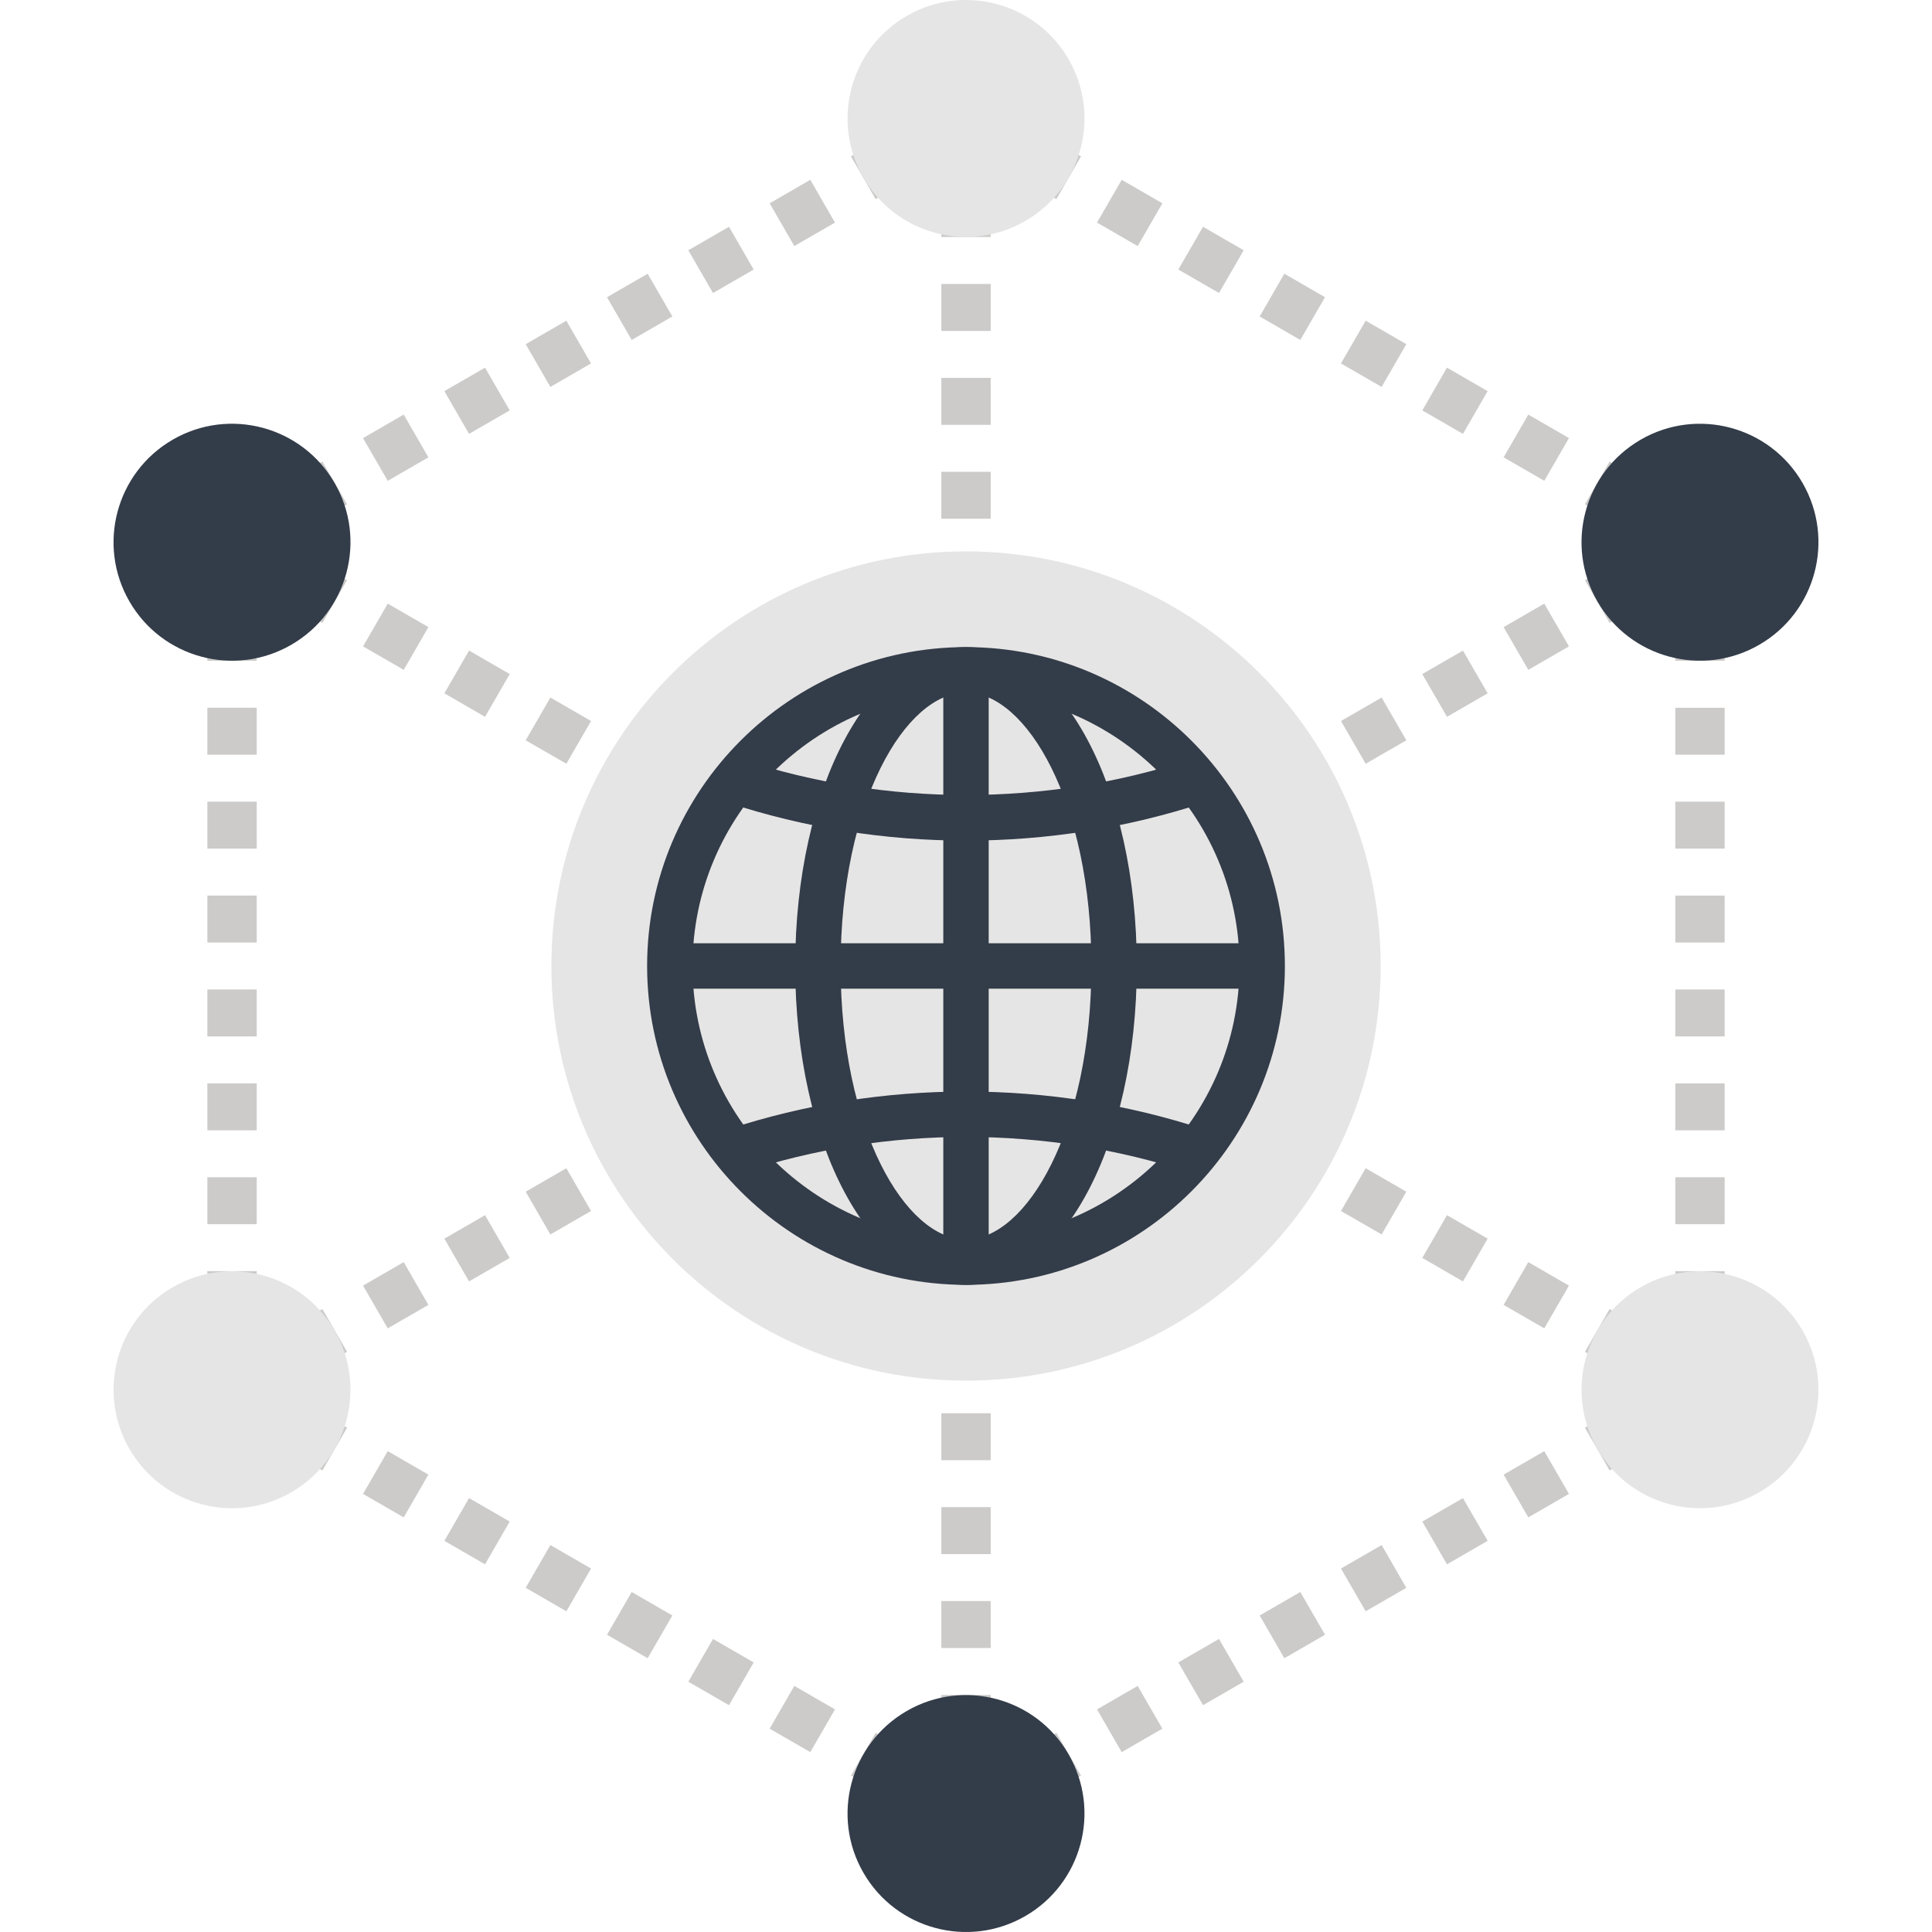 <?xml version="1.0" encoding="utf-8"?>
<!-- Generator: Adobe Illustrator 16.0.0, SVG Export Plug-In . SVG Version: 6.00 Build 0)  -->
<!DOCTYPE svg PUBLIC "-//W3C//DTD SVG 1.1//EN" "http://www.w3.org/Graphics/SVG/1.1/DTD/svg11.dtd">
<svg version="1.1" id="Layer_1" xmlns="http://www.w3.org/2000/svg" xmlns:xlink="http://www.w3.org/1999/xlink" x="0px" y="0px"
	 width="200px" height="200px" viewBox="0 0 200 200" enable-background="new 0 0 200 200" xml:space="preserve">
<g>
	<g>
		<g>
			<g>
				<rect x="97.446" y="97.446" fill="#CCCBCA" width="5.109" height="2.554"/>
				<path fill="#CCCBCA" d="M102.556,92.584h-5.109v-4.86h5.109V92.584z M102.556,82.864h-5.109v-4.86h5.109V82.864z
					 M102.556,73.143h-5.109v-4.862h5.109V73.143z M102.556,63.419h-5.109v-4.859h5.109V63.419z M102.556,53.699h-5.109v-4.86h5.109
					V53.699z M102.556,43.978h-5.109v-4.86h5.109V43.978z M102.556,34.258h-5.109v-4.862h5.109V34.258z M102.556,24.534h-5.109
					v-4.859h5.109V24.534z"/>
				<rect x="97.446" y="12.259" fill="#CCCBCA" width="5.109" height="2.554"/>
			</g>
			<g>
				<rect x="97.446" y="100" fill="#CCCBCA" width="5.109" height="2.554"/>
				<path fill="#CCCBCA" d="M102.556,180.321h-5.109v-4.861h5.109V180.321z M102.556,170.601h-5.109v-4.861h5.109V170.601z
					 M102.556,160.881h-5.109v-4.862h5.109V160.881z M102.556,151.158h-5.109v-4.86h5.109V151.158z M102.556,141.439h-5.109v-4.862
					h5.109V141.439z M102.556,131.717h-5.109v-4.859h5.109V131.717z M102.556,121.995h-5.109v-4.858h5.109V121.995z
					 M102.556,112.276h-5.109v-4.86h5.109V112.276z"/>
				<rect x="97.446" y="185.181" fill="#CCCBCA" width="5.109" height="2.556"/>
			</g>
			<g>
				
					<rect x="22.572" y="141.95" transform="matrix(0.5 0.866 -0.866 0.5 136.617 49.872)" fill="#CCCBCA" width="5.109" height="2.554"/>
				<path fill="#CCCBCA" d="M31.719,142.371l-2.554-4.425l4.208-2.43l2.556,4.425L31.719,142.371z M40.138,137.512l-2.556-4.426
					l4.208-2.43l2.556,4.425L40.138,137.512z M48.556,132.651l-2.555-4.426l4.209-2.43l2.554,4.425L48.556,132.651z M56.974,127.791
					l-2.554-4.426l4.209-2.431l2.554,4.426L56.974,127.791z M65.392,122.93l-2.552-4.425l4.209-2.429l2.553,4.426L65.392,122.93z
					 M73.812,118.071l-2.556-4.427l4.209-2.429l2.554,4.424L73.812,118.071z M82.23,113.211l-2.554-4.425l4.208-2.431l2.556,4.424
					L82.23,113.211z M90.649,108.351l-2.556-4.427l4.208-2.429l2.556,4.425L90.649,108.351z"/>
				<polygon fill="#CCCBCA" points="99.067,103.49 98.131,101.87 96.512,100.935 97.053,100 96.512,99.065 98.131,98.129 
					99.067,96.51 105.111,100 				"/>
				<path fill="#CCCBCA" d="M92.303,98.505l-4.208-2.429l2.554-4.426l4.209,2.431L92.303,98.505z M83.885,93.645l-4.209-2.431
					l2.556-4.426l4.208,2.431L83.885,93.645z M75.466,88.783l-4.208-2.43l2.556-4.424l4.208,2.429L75.466,88.783z M67.048,83.924
					l-4.208-2.431l2.554-4.424l4.21,2.429L67.048,83.924z M58.63,79.064l-4.209-2.429l2.554-4.426l4.21,2.431L58.63,79.064z
					 M50.21,74.204l-4.209-2.431l2.555-4.426l4.211,2.431L50.21,74.204z M41.794,69.342l-4.211-2.429l2.556-4.425l4.21,2.43
					L41.794,69.342z M33.375,64.483l-4.21-2.431l2.556-4.426l4.208,2.431L33.375,64.483z"/>
				
					<rect x="23.849" y="54.214" transform="matrix(0.866 0.5 -0.5 0.866 31.753 -4.957)" fill="#CCCBCA" width="2.554" height="5.11"/>
			</g>
			<g>
				
					<rect x="172.32" y="55.492" transform="matrix(0.5 0.866 -0.866 0.5 136.591 -123.059)" fill="#CCCBCA" width="5.109" height="2.556"/>
				<path fill="#CCCBCA" d="M107.701,98.505l-2.554-4.424l4.207-2.431l2.557,4.426L107.701,98.505z M116.121,93.645l-2.558-4.426
					l4.21-2.431l2.555,4.426L116.121,93.645z M124.537,88.783l-2.554-4.425l4.208-2.429l2.556,4.424L124.537,88.783z
					 M132.955,83.924l-2.555-4.426l4.209-2.431l2.555,4.426L132.955,83.924z M141.373,79.063l-2.554-4.425l4.208-2.429l2.556,4.426
					L141.373,79.063z M149.791,74.204l-2.555-4.426l4.209-2.431L154,71.773L149.791,74.204z M158.209,69.342l-2.555-4.424
					l4.209-2.43l2.556,4.425L158.209,69.342z M166.627,64.483l-2.555-4.426l4.209-2.431l2.555,4.426L166.627,64.483z"/>
				<polygon fill="#CCCBCA" points="100.938,103.49 94.892,100 100.938,96.51 101.872,98.129 103.492,99.065 102.952,100 
					103.492,100.935 101.872,101.87 				"/>
				<path fill="#CCCBCA" d="M168.28,142.372l-4.208-2.429l2.554-4.427l4.21,2.432L168.28,142.372z M159.862,137.512l-4.208-2.431
					l2.555-4.425l4.209,2.43L159.862,137.512z M151.445,132.651l-4.209-2.431l2.555-4.425l4.209,2.43L151.445,132.651z
					 M143.026,127.791l-4.208-2.431l2.555-4.425l4.209,2.432L143.026,127.791z M134.609,122.932l-4.209-2.43l2.555-4.426
					l4.209,2.431L134.609,122.932z M126.191,118.071l-4.208-2.432l2.554-4.424l4.21,2.429L126.191,118.071z M117.773,113.212
					l-4.21-2.431l2.555-4.426l4.21,2.431L117.773,113.212z M109.354,108.351l-4.207-2.431l2.554-4.425l4.21,2.431L109.354,108.351z"
					/>
				
					<rect x="173.596" y="140.672" transform="matrix(0.866 0.5 -0.5 0.866 95.023 -68.241)" fill="#CCCBCA" width="2.555" height="5.11"/>
			</g>
			<g>
				<polygon fill="#CCCBCA" points="100,190.687 96.51,188.672 99.066,184.246 100,184.787 100.935,184.246 103.49,188.672 				"/>
				<path fill="#CCCBCA" d="M92.302,186.241l-4.209-2.431l2.556-4.425l4.208,2.43L92.302,186.241z M83.882,181.381l-4.208-2.431
					l2.556-4.425l4.208,2.43L83.882,181.381z M75.466,176.521l-4.209-2.431l2.556-4.427l4.208,2.432L75.466,176.521z
					 M67.046,171.659l-4.208-2.43l2.555-4.425l4.208,2.43L67.046,171.659z M58.63,166.8l-4.209-2.431l2.554-4.426l4.21,2.431
					L58.63,166.8z M50.21,161.938l-4.209-2.432l2.555-4.424l4.208,2.429L50.21,161.938z M41.791,157.078l-4.208-2.43l2.556-4.426
					l4.208,2.431L41.791,157.078z M33.375,152.218l-4.21-2.431l2.556-4.427l4.208,2.432L33.375,152.218z"/>
				<polygon fill="#CCCBCA" points="24.955,147.355 21.466,145.343 21.466,141.312 26.575,141.312 26.575,142.392 27.511,142.932 
									"/>
				<path fill="#CCCBCA" d="M26.575,136.451h-5.108v-4.861h5.108V136.451z M26.575,126.73h-5.108v-4.86h5.108V126.73z
					 M26.575,117.01h-5.108v-4.861h5.108V117.01z M26.575,107.29h-5.108v-4.86h5.108V107.29z M26.575,97.569h-5.108v-4.862h5.108
					V97.569z M26.575,87.849h-5.108v-4.86h5.108V87.849z M26.575,78.128h-5.108v-4.862h5.108V78.128z M26.575,68.407h-5.108v-4.86
					h5.108V68.407z"/>
				<polygon fill="#CCCBCA" points="26.575,58.687 21.466,58.687 21.466,54.657 24.955,52.641 27.511,57.067 26.575,57.606 				"/>
				<path fill="#CCCBCA" d="M31.719,54.636l-2.554-4.426l4.208-2.43l2.556,4.425L31.719,54.636z M40.138,49.776l-2.557-4.424
					l4.21-2.433l2.557,4.425L40.138,49.776z M48.555,44.914l-2.554-4.424l4.209-2.431l2.554,4.426L48.555,44.914z M56.974,40.054
					l-2.554-4.426l4.208-2.429l2.556,4.424L56.974,40.054z M65.392,35.194l-2.555-4.425l4.209-2.432l2.556,4.424L65.392,35.194z
					 M73.81,30.332l-2.554-4.425l4.208-2.431l2.556,4.426L73.81,30.332z M82.23,25.472l-2.556-4.426l4.208-2.431l2.556,4.426
					L82.23,25.472z M90.646,20.61l-2.554-4.425l4.209-2.431l2.554,4.424L90.646,20.61z"/>
				<polygon fill="#CCCBCA" points="100.935,15.75 100,15.21 99.066,15.75 96.51,11.325 100,9.309 103.49,11.325 				"/>
				<path fill="#CCCBCA" d="M168.281,54.636l-4.209-2.431l2.554-4.426l4.21,2.431L168.281,54.636z M159.862,49.774l-4.208-2.431
					l2.555-4.425l4.209,2.431L159.862,49.774z M151.444,44.914l-4.208-2.429l2.554-4.426L154,40.49L151.444,44.914z M143.026,40.054
					l-4.21-2.431l2.556-4.426l4.21,2.431L143.026,40.054z M134.608,35.192l-4.208-2.431l2.554-4.424l4.21,2.429L134.608,35.192z
					 M126.19,30.332l-4.21-2.43l2.556-4.426l4.21,2.431L126.19,30.332z M117.771,25.472l-4.21-2.431l2.558-4.426l4.21,2.431
					L117.771,25.472z M109.354,20.61l-4.21-2.431l2.554-4.424l4.21,2.429L109.354,20.61z"/>
				<polygon fill="#CCCBCA" points="178.535,58.687 173.426,58.687 173.426,57.606 172.49,57.067 175.045,52.641 178.535,54.657 
									"/>
				<path fill="#CCCBCA" d="M178.535,136.451h-5.109v-4.858h5.109V136.451z M178.535,126.73h-5.109v-4.86h5.109V126.73z
					 M178.535,117.01h-5.109v-4.858h5.109V117.01z M178.535,107.29h-5.109v-4.86h5.109V107.29z M178.535,97.569h-5.109V92.71h5.109
					V97.569z M178.535,87.849h-5.109v-4.86h5.109V87.849z M178.535,78.128h-5.109v-4.859h5.109V78.128z M178.535,68.407h-5.109
					v-4.86h5.109V68.407z"/>
				<polygon fill="#CCCBCA" points="175.045,147.355 172.49,142.932 173.426,142.392 173.426,141.312 178.535,141.312 
					178.535,145.343 				"/>
				<path fill="#CCCBCA" d="M107.701,186.241l-2.557-4.426l4.21-2.43l2.554,4.425L107.701,186.241z M116.118,181.381l-2.555-4.426
					l4.209-2.43l2.556,4.425L116.118,181.381z M124.537,176.521l-2.556-4.426l4.209-2.432l2.556,4.427L124.537,176.521z
					 M132.954,171.659l-2.554-4.425l4.209-2.43l2.555,4.425L132.954,171.659z M141.373,166.8l-2.555-4.426l4.208-2.431l2.556,4.426
					L141.373,166.8z M149.791,161.938l-2.555-4.427l4.209-2.429l2.555,4.424L149.791,161.938z M158.209,157.078l-2.555-4.425
					l4.208-2.431l2.556,4.426L158.209,157.078z M166.627,152.218l-2.555-4.426l4.209-2.432l2.555,4.427L166.627,152.218z"/>
			</g>
		</g>
	</g>
	<path fill="#E6E5E5" d="M142.927,100c0,23.705-19.216,42.924-42.923,42.924c-23.707,0-42.925-19.219-42.925-42.924
		c0-23.702,19.219-42.922,42.925-42.922C123.711,57.078,142.927,76.298,142.927,100z"/>
	<g>
		<path fill="#333C49" d="M100,133.008c-18.203,0-33.011-14.808-33.011-33.009c0-18.203,14.808-33.011,33.011-33.011
			s33.011,14.808,33.011,33.011C133.011,118.2,118.203,133.008,100,133.008z M100,71.688c-15.61,0-28.31,12.7-28.31,28.31
			c0,15.609,12.7,28.31,28.31,28.31c15.61,0,28.311-12.701,28.311-28.31C128.311,84.389,115.61,71.688,100,71.688z"/>
		<path fill="#333C49" d="M100,133.008c-9.914,0-17.68-14.498-17.68-33.009S90.086,66.988,100,66.988v4.701
			c-6.268,0-12.979,11.376-12.979,28.31c0,16.933,6.711,28.31,12.979,28.31V133.008z"/>
		<path fill="#333C49" d="M100,133.008v-4.699c6.269,0,12.981-11.377,12.981-28.31c0-16.934-6.713-28.31-12.981-28.31v-4.701
			c9.916,0,17.681,14.5,17.681,33.011S109.916,133.008,100,133.008z"/>
		<rect x="97.65" y="69.339" fill="#333C49" width="4.699" height="61.319"/>
		<rect x="69.339" y="97.647" fill="#333C49" width="61.322" height="4.701"/>
		<path fill="#333C49" d="M100,87.019c-8.416,0-16.715-1.323-24.663-3.932l1.468-4.467c14.953,4.909,31.466,4.902,46.398,0
			l1.468,4.467C116.725,85.696,108.426,87.019,100,87.019z"/>
		<path fill="#333C49" d="M76.806,121.382l-1.469-4.465c15.901-5.231,33.449-5.227,49.336,0l-1.47,4.465
			C108.27,116.47,91.758,116.463,76.806,121.382z"/>
	</g>
	<g>
		<path fill="#333C49" d="M34.64,50c3.382,5.864,1.372,13.368-4.491,16.749c-5.864,3.393-13.364,1.376-16.748-4.483
			C10.012,56.4,12.02,48.9,17.886,45.511C23.75,42.123,31.249,44.134,34.64,50z"/>
		<path fill="#E6E5E5" d="M110.619,6.13c3.387,5.867,1.382,13.365-4.484,16.751c-5.87,3.387-13.367,1.379-16.753-4.488
			c-3.384-5.862-1.378-13.364,4.492-16.75C99.736-1.742,107.239,0.27,110.619,6.13z"/>
		<path fill="#333C49" d="M186.602,50c3.384,5.864,1.377,13.365-4.492,16.749c-5.859,3.39-13.36,1.376-16.744-4.483
			c-3.39-5.865-1.381-13.367,4.484-16.755C175.713,42.125,183.213,44.136,186.602,50z"/>
		<path fill="#E6E5E5" d="M186.602,137.734c3.384,5.865,1.377,13.364-4.492,16.752c-5.863,3.39-13.36,1.378-16.744-4.489
			c-3.39-5.865-1.381-13.365,4.484-16.749C175.713,129.861,183.213,131.872,186.602,137.734z"/>
		<path fill="#333C49" d="M110.619,181.602c3.387,5.867,1.382,13.365-4.49,16.755c-5.864,3.384-13.364,1.376-16.748-4.49
			c-3.384-5.864-1.378-13.364,4.489-16.748C99.736,173.732,107.239,175.741,110.619,181.602z"/>
		<path fill="#E6E5E5" d="M34.64,137.734c3.382,5.865,1.372,13.364-4.492,16.752c-5.862,3.39-13.362,1.379-16.746-4.489
			c-3.389-5.862-1.382-13.365,4.485-16.746C23.75,129.858,31.249,131.872,34.64,137.734z"/>
	</g>
</g>
</svg>
